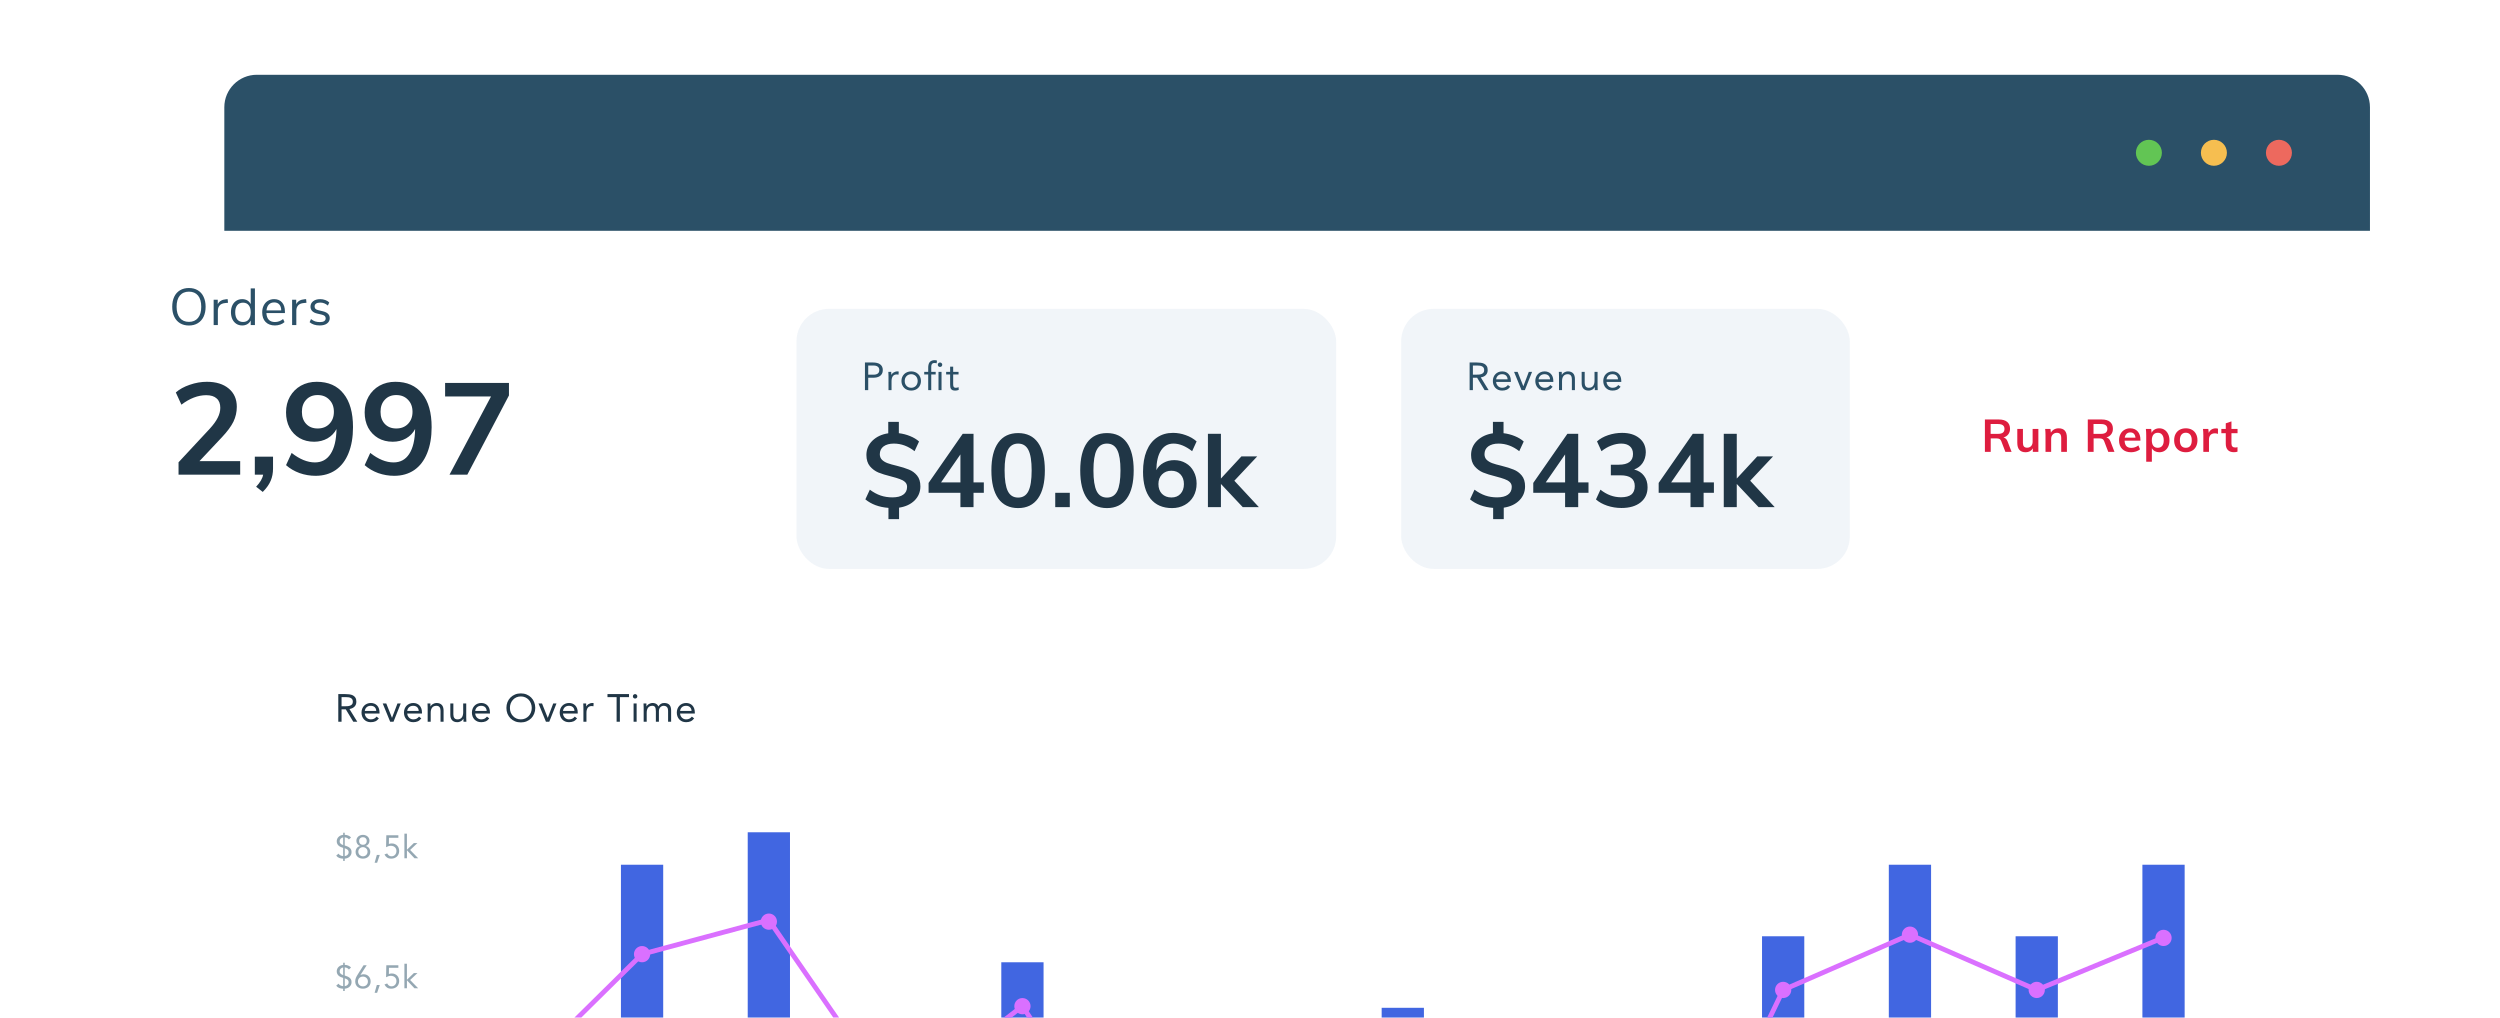 <svg width="769" height="313" viewBox="0 0 769 313" fill="none" xmlns="http://www.w3.org/2000/svg">
<g filter="url(#filter0_d)">
<rect x="69" y="23" width="660" height="449" rx="10" fill="white"/>
</g>
<path d="M69 33C69 27.477 73.477 23 79 23H719C724.523 23 729 27.477 729 33V71H69V33Z" fill="#2B5067"/>
<circle cx="661" cy="47" r="4" fill="#62C554"/>
<circle cx="681" cy="47" r="4" fill="#F6BE50"/>
<circle cx="701" cy="47" r="4" fill="#ED695E"/>
<g filter="url(#filter1_d)">
<rect x="24" y="63" width="196" height="119" rx="10" fill="white"/>
</g>
<path d="M58.112 100.128C57.067 100.128 56.155 99.893 55.376 99.424C54.608 98.955 54.016 98.288 53.6 97.424C53.184 96.56 52.976 95.541 52.976 94.368C52.976 93.184 53.179 92.16 53.584 91.296C54 90.421 54.592 89.755 55.36 89.296C56.139 88.827 57.056 88.592 58.112 88.592C59.168 88.592 60.08 88.827 60.848 89.296C61.627 89.755 62.219 90.421 62.624 91.296C63.04 92.16 63.248 93.179 63.248 94.352C63.248 95.525 63.04 96.549 62.624 97.424C62.208 98.288 61.611 98.955 60.832 99.424C60.064 99.893 59.157 100.128 58.112 100.128ZM58.112 99.008C59.307 99.008 60.235 98.608 60.896 97.808C61.568 96.997 61.904 95.845 61.904 94.352C61.904 92.859 61.573 91.712 60.912 90.912C60.251 90.112 59.317 89.712 58.112 89.712C56.917 89.712 55.984 90.117 55.312 90.928C54.651 91.728 54.32 92.869 54.32 94.352C54.32 95.835 54.651 96.981 55.312 97.792C55.984 98.603 56.917 99.008 58.112 99.008ZM70.135 93.136L69.287 93.216C68.487 93.291 67.905 93.541 67.543 93.968C67.191 94.395 67.015 94.923 67.015 95.552V100H65.719V92.208H66.983V93.568C67.42 92.661 68.279 92.155 69.559 92.048L70.023 92.016L70.135 93.136ZM78.415 88.72V100H77.119V98.576C76.885 99.067 76.538 99.445 76.079 99.712C75.631 99.979 75.103 100.112 74.495 100.112C73.812 100.112 73.21 99.941 72.687 99.6C72.165 99.259 71.759 98.784 71.471 98.176C71.183 97.557 71.039 96.843 71.039 96.032C71.039 95.232 71.183 94.528 71.471 93.92C71.759 93.312 72.165 92.843 72.687 92.512C73.21 92.181 73.812 92.016 74.495 92.016C75.103 92.016 75.631 92.149 76.079 92.416C76.538 92.683 76.885 93.061 77.119 93.552V88.72H78.415ZM74.751 99.04C75.508 99.04 76.09 98.784 76.495 98.272C76.911 97.749 77.119 97.013 77.119 96.064C77.119 95.115 76.911 94.384 76.495 93.872C76.09 93.36 75.508 93.104 74.751 93.104C73.994 93.104 73.402 93.36 72.975 93.872C72.559 94.384 72.351 95.104 72.351 96.032C72.351 96.981 72.559 97.723 72.975 98.256C73.402 98.779 73.994 99.04 74.751 99.04ZM87.644 96.304H81.948C81.99 97.211 82.236 97.899 82.684 98.368C83.132 98.827 83.766 99.056 84.588 99.056C85.494 99.056 86.326 98.747 87.084 98.128L87.516 99.072C87.174 99.392 86.737 99.648 86.204 99.84C85.67 100.021 85.126 100.112 84.572 100.112C83.356 100.112 82.396 99.755 81.692 99.04C80.998 98.325 80.652 97.339 80.652 96.08C80.652 95.28 80.806 94.576 81.116 93.968C81.425 93.349 81.857 92.869 82.412 92.528C82.977 92.187 83.617 92.016 84.332 92.016C85.366 92.016 86.177 92.357 86.764 93.04C87.35 93.712 87.644 94.64 87.644 95.824V96.304ZM84.348 93.024C83.665 93.024 83.116 93.237 82.7 93.664C82.294 94.091 82.054 94.693 81.98 95.472H86.508C86.486 94.683 86.289 94.08 85.916 93.664C85.542 93.237 85.02 93.024 84.348 93.024ZM94.269 93.136L93.421 93.216C92.621 93.291 92.04 93.541 91.677 93.968C91.325 94.395 91.149 94.923 91.149 95.552V100H89.853V92.208H91.117V93.568C91.555 92.661 92.413 92.155 93.693 92.048L94.157 92.016L94.269 93.136ZM98.356 100.112C97.044 100.112 96.004 99.776 95.236 99.104L95.668 98.144C96.084 98.475 96.505 98.715 96.932 98.864C97.369 99.003 97.86 99.072 98.404 99.072C98.98 99.072 99.417 98.976 99.716 98.784C100.025 98.581 100.18 98.293 100.18 97.92C100.18 97.611 100.078 97.365 99.876 97.184C99.673 97.003 99.337 96.859 98.868 96.752L97.556 96.448C96.894 96.299 96.388 96.043 96.036 95.68C95.684 95.317 95.508 94.869 95.508 94.336C95.508 93.643 95.78 93.083 96.324 92.656C96.868 92.229 97.593 92.016 98.5 92.016C99.044 92.016 99.561 92.107 100.052 92.288C100.542 92.459 100.953 92.709 101.284 93.04L100.852 93.984C100.137 93.376 99.353 93.072 98.5 93.072C97.956 93.072 97.529 93.179 97.22 93.392C96.921 93.595 96.772 93.883 96.772 94.256C96.772 94.565 96.862 94.816 97.044 95.008C97.236 95.189 97.54 95.328 97.956 95.424L99.284 95.744C100.009 95.915 100.548 96.176 100.9 96.528C101.252 96.869 101.428 97.317 101.428 97.872C101.428 98.555 101.15 99.099 100.596 99.504C100.052 99.909 99.305 100.112 98.356 100.112Z" fill="#2B5067"/>
<path d="M73.88 141.84V146H54.92V142.2L64.52 131.88C65.64 130.653 66.453 129.533 66.96 128.52C67.493 127.48 67.76 126.453 67.76 125.44C67.76 124.16 67.387 123.2 66.64 122.56C65.92 121.893 64.853 121.56 63.44 121.56C60.907 121.56 58.36 122.533 55.8 124.48L54.08 120.72C55.2 119.733 56.627 118.947 58.36 118.36C60.12 117.747 61.88 117.44 63.64 117.44C66.467 117.44 68.707 118.133 70.36 119.52C72.013 120.907 72.84 122.773 72.84 125.12C72.84 126.747 72.493 128.28 71.8 129.72C71.107 131.133 69.933 132.72 68.28 134.48L61.36 141.84H73.88ZM83.983 140.48V144.12C83.983 145.507 83.743 146.76 83.263 147.88C82.783 149.027 81.97 150.173 80.823 151.32L78.783 149.72C80.037 148.387 80.757 147.147 80.943 146H78.383V140.48H83.983ZM97.425 117.44C100.999 117.44 103.745 118.653 105.665 121.08C107.612 123.48 108.585 126.92 108.585 131.4C108.585 134.493 108.119 137.173 107.185 139.44C106.279 141.68 104.959 143.4 103.225 144.6C101.492 145.773 99.439 146.36 97.065 146.36C95.385 146.36 93.745 146.08 92.145 145.52C90.545 144.933 89.159 144.12 87.985 143.08L89.705 139.32C92.185 141.267 94.572 142.24 96.865 142.24C98.972 142.24 100.585 141.36 101.705 139.6C102.852 137.84 103.452 135.293 103.505 131.96C102.892 133.16 101.972 134.12 100.745 134.84C99.519 135.533 98.145 135.88 96.625 135.88C94.945 135.88 93.452 135.507 92.145 134.76C90.839 133.987 89.812 132.92 89.065 131.56C88.345 130.173 87.985 128.6 87.985 126.84C87.985 125.027 88.385 123.413 89.185 122C90.012 120.56 91.132 119.44 92.545 118.64C93.985 117.84 95.612 117.44 97.425 117.44ZM97.705 131.8C99.199 131.8 100.399 131.333 101.305 130.4C102.239 129.44 102.705 128.2 102.705 126.68C102.705 125.133 102.239 123.893 101.305 122.96C100.399 122 99.199 121.52 97.705 121.52C96.239 121.52 95.065 122 94.185 122.96C93.305 123.893 92.865 125.133 92.865 126.68C92.865 128.227 93.305 129.467 94.185 130.4C95.065 131.333 96.239 131.8 97.705 131.8ZM121.61 117.44C125.183 117.44 127.93 118.653 129.85 121.08C131.796 123.48 132.77 126.92 132.77 131.4C132.77 134.493 132.303 137.173 131.37 139.44C130.463 141.68 129.143 143.4 127.41 144.6C125.676 145.773 123.623 146.36 121.25 146.36C119.57 146.36 117.93 146.08 116.33 145.52C114.73 144.933 113.343 144.12 112.17 143.08L113.89 139.32C116.37 141.267 118.756 142.24 121.05 142.24C123.156 142.24 124.77 141.36 125.89 139.6C127.036 137.84 127.636 135.293 127.69 131.96C127.076 133.16 126.156 134.12 124.93 134.84C123.703 135.533 122.33 135.88 120.81 135.88C119.13 135.88 117.636 135.507 116.33 134.76C115.023 133.987 113.996 132.92 113.25 131.56C112.53 130.173 112.17 128.6 112.17 126.84C112.17 125.027 112.57 123.413 113.37 122C114.196 120.56 115.316 119.44 116.73 118.64C118.17 117.84 119.796 117.44 121.61 117.44ZM121.89 131.8C123.383 131.8 124.583 131.333 125.49 130.4C126.423 129.44 126.89 128.2 126.89 126.68C126.89 125.133 126.423 123.893 125.49 122.96C124.583 122 123.383 121.52 121.89 121.52C120.423 121.52 119.25 122 118.37 122.96C117.49 123.893 117.05 125.133 117.05 126.68C117.05 128.227 117.49 129.467 118.37 130.4C119.25 131.333 120.423 131.8 121.89 131.8ZM136.914 117.8H156.554V121.64L143.754 146H138.274L151.034 121.96H136.914V117.8Z" fill="#203646"/>
<rect opacity="0.2" x="245" y="95" width="166" height="80" rx="10" fill="#BBCDE3"/>
<path d="M266.056 111.504H268.576C268.968 111.504 269.34 111.544 269.692 111.624C270.052 111.696 270.368 111.824 270.64 112.008C270.92 112.184 271.14 112.424 271.3 112.728C271.468 113.024 271.552 113.392 271.552 113.832C271.552 114.296 271.464 114.68 271.288 114.984C271.112 115.288 270.884 115.528 270.604 115.704C270.332 115.88 270.032 116.004 269.704 116.076C269.376 116.148 269.064 116.184 268.768 116.184H267.064V120H266.056V111.504ZM267.064 115.248H268.768C269.272 115.248 269.68 115.136 269.992 114.912C270.312 114.68 270.472 114.324 270.472 113.844C270.472 113.364 270.312 113.012 269.992 112.788C269.68 112.556 269.272 112.44 268.768 112.44H267.064V115.248ZM273.301 115.716C273.301 115.46 273.293 115.22 273.277 114.996C273.261 114.772 273.253 114.568 273.253 114.384H274.141C274.141 114.536 274.145 114.688 274.153 114.84C274.161 114.992 274.165 115.148 274.165 115.308H274.189C274.253 115.172 274.341 115.04 274.453 114.912C274.573 114.784 274.713 114.672 274.873 114.576C275.033 114.472 275.213 114.392 275.413 114.336C275.613 114.272 275.829 114.24 276.061 114.24C276.125 114.24 276.189 114.244 276.253 114.252C276.317 114.26 276.381 114.276 276.445 114.3L276.385 115.248C276.225 115.2 276.057 115.176 275.881 115.176C275.305 115.176 274.885 115.364 274.621 115.74C274.365 116.108 274.237 116.616 274.237 117.264V120H273.301V115.716ZM277.285 117.192C277.285 116.752 277.361 116.352 277.513 115.992C277.665 115.632 277.873 115.324 278.137 115.068C278.401 114.804 278.717 114.6 279.085 114.456C279.453 114.312 279.853 114.24 280.285 114.24C280.717 114.24 281.117 114.312 281.485 114.456C281.853 114.6 282.169 114.804 282.433 115.068C282.697 115.324 282.905 115.632 283.057 115.992C283.209 116.352 283.285 116.752 283.285 117.192C283.285 117.632 283.209 118.032 283.057 118.392C282.905 118.752 282.697 119.064 282.433 119.328C282.169 119.584 281.853 119.784 281.485 119.928C281.117 120.072 280.717 120.144 280.285 120.144C279.853 120.144 279.453 120.072 279.085 119.928C278.717 119.784 278.401 119.584 278.137 119.328C277.873 119.064 277.665 118.752 277.513 118.392C277.361 118.032 277.285 117.632 277.285 117.192ZM278.293 117.192C278.293 117.488 278.337 117.764 278.425 118.02C278.521 118.268 278.657 118.488 278.833 118.68C279.009 118.864 279.217 119.012 279.457 119.124C279.705 119.228 279.981 119.28 280.285 119.28C280.589 119.28 280.861 119.228 281.101 119.124C281.349 119.012 281.561 118.864 281.737 118.68C281.913 118.488 282.045 118.268 282.133 118.02C282.229 117.764 282.277 117.488 282.277 117.192C282.277 116.896 282.229 116.624 282.133 116.376C282.045 116.12 281.913 115.9 281.737 115.716C281.561 115.524 281.349 115.376 281.101 115.272C280.861 115.16 280.589 115.104 280.285 115.104C279.981 115.104 279.705 115.16 279.457 115.272C279.217 115.376 279.009 115.524 278.833 115.716C278.657 115.9 278.521 116.12 278.425 116.376C278.337 116.624 278.293 116.896 278.293 117.192ZM287.818 115.176H286.45V120H285.514V115.176H284.29V114.384H285.514V113.124C285.514 112.78 285.546 112.468 285.61 112.188C285.674 111.9 285.782 111.652 285.934 111.444C286.094 111.236 286.302 111.076 286.558 110.964C286.814 110.844 287.13 110.784 287.506 110.784C287.626 110.784 287.754 110.796 287.89 110.82C288.026 110.844 288.138 110.88 288.226 110.928L288.094 111.768C287.87 111.688 287.658 111.648 287.458 111.648C287.218 111.648 287.03 111.692 286.894 111.78C286.758 111.86 286.654 111.976 286.582 112.128C286.518 112.272 286.478 112.448 286.462 112.656C286.454 112.864 286.45 113.088 286.45 113.328V114.384H287.818V115.176ZM288.682 114.384H289.618V120H288.682V114.384ZM288.466 112.188C288.466 112.004 288.53 111.844 288.658 111.708C288.794 111.572 288.958 111.504 289.15 111.504C289.342 111.504 289.502 111.572 289.63 111.708C289.766 111.844 289.834 112.004 289.834 112.188C289.834 112.388 289.77 112.552 289.642 112.68C289.514 112.808 289.35 112.872 289.15 112.872C288.95 112.872 288.786 112.808 288.658 112.68C288.53 112.552 288.466 112.388 288.466 112.188ZM294.851 115.176H293.195V117.984C293.195 118.168 293.199 118.34 293.207 118.5C293.215 118.652 293.247 118.788 293.303 118.908C293.359 119.02 293.443 119.112 293.555 119.184C293.667 119.248 293.827 119.28 294.035 119.28C294.171 119.28 294.311 119.264 294.455 119.232C294.599 119.2 294.735 119.152 294.863 119.088L294.899 119.94C294.739 120.012 294.559 120.064 294.359 120.096C294.167 120.128 293.983 120.144 293.807 120.144C293.471 120.144 293.203 120.1 293.003 120.012C292.803 119.924 292.647 119.8 292.535 119.64C292.423 119.48 292.347 119.284 292.307 119.052C292.275 118.812 292.259 118.548 292.259 118.26V115.176H291.035V114.384H292.259V112.788H293.195V114.384H294.851V115.176Z" fill="#2B5067"/>
<path d="M283.112 149.6C283.112 151.307 282.515 152.757 281.32 153.952C280.125 155.125 278.536 155.861 276.552 156.16V159.68H273.288V156.224C271.859 156.117 270.536 155.84 269.32 155.392C268.125 154.944 267.08 154.347 266.184 153.6L267.56 150.624C268.648 151.435 269.747 152.032 270.856 152.416C271.987 152.8 273.203 152.992 274.504 152.992C275.955 152.992 277.064 152.715 277.832 152.16C278.621 151.605 279.016 150.805 279.016 149.76C279.016 149.141 278.803 148.64 278.376 148.256C277.949 147.872 277.416 147.573 276.776 147.36C276.157 147.125 275.272 146.859 274.12 146.56C272.499 146.155 271.187 145.749 270.184 145.344C269.181 144.917 268.317 144.277 267.592 143.424C266.867 142.549 266.504 141.387 266.504 139.936C266.504 138.229 267.123 136.768 268.36 135.552C269.619 134.336 271.24 133.579 273.224 133.28V129.76H276.488V133.248C277.704 133.397 278.856 133.696 279.944 134.144C281.053 134.592 281.971 135.147 282.696 135.808L281.32 138.784C279.336 137.227 277.213 136.448 274.952 136.448C273.629 136.448 272.573 136.736 271.784 137.312C271.016 137.888 270.632 138.688 270.632 139.712C270.632 140.416 270.856 140.992 271.304 141.44C271.752 141.867 272.317 142.208 273 142.464C273.704 142.72 274.643 142.987 275.816 143.264C277.373 143.648 278.632 144.043 279.592 144.448C280.573 144.832 281.405 145.44 282.088 146.272C282.771 147.104 283.112 148.213 283.112 149.6ZM302.624 148.384V151.584H299.456V156H295.424V151.584H285.632V148.544L296.128 133.44H299.456V148.384H302.624ZM289.472 148.384H295.424V139.776L289.472 148.384ZM313.175 156.288C310.508 156.288 308.471 155.307 307.063 153.344C305.655 151.36 304.951 148.48 304.951 144.704C304.951 140.971 305.655 138.123 307.063 136.16C308.471 134.197 310.508 133.216 313.175 133.216C315.842 133.216 317.879 134.197 319.287 136.16C320.695 138.123 321.399 140.971 321.399 144.704C321.399 148.459 320.695 151.328 319.287 153.312C317.879 155.296 315.842 156.288 313.175 156.288ZM313.175 153.056C314.626 153.056 315.682 152.395 316.343 151.072C317.004 149.728 317.335 147.605 317.335 144.704C317.335 141.824 317.004 139.733 316.343 138.432C315.682 137.109 314.626 136.448 313.175 136.448C311.724 136.448 310.668 137.109 310.007 138.432C309.346 139.733 309.015 141.824 309.015 144.704C309.015 147.605 309.346 149.728 310.007 151.072C310.668 152.395 311.724 153.056 313.175 153.056ZM324.59 151.584H329.07V156H324.59V151.584ZM340.5 156.288C337.833 156.288 335.796 155.307 334.388 153.344C332.98 151.36 332.276 148.48 332.276 144.704C332.276 140.971 332.98 138.123 334.388 136.16C335.796 134.197 337.833 133.216 340.5 133.216C343.167 133.216 345.204 134.197 346.612 136.16C348.02 138.123 348.724 140.971 348.724 144.704C348.724 148.459 348.02 151.328 346.612 153.312C345.204 155.296 343.167 156.288 340.5 156.288ZM340.5 153.056C341.951 153.056 343.007 152.395 343.668 151.072C344.329 149.728 344.66 147.605 344.66 144.704C344.66 141.824 344.329 139.733 343.668 138.432C343.007 137.109 341.951 136.448 340.5 136.448C339.049 136.448 337.993 137.109 337.332 138.432C336.671 139.733 336.34 141.824 336.34 144.704C336.34 147.605 336.671 149.728 337.332 151.072C337.993 152.395 339.049 153.056 340.5 153.056ZM361.196 141.536C362.518 141.536 363.702 141.845 364.748 142.464C365.793 143.061 366.604 143.915 367.18 145.024C367.777 146.112 368.076 147.36 368.076 148.768C368.076 150.219 367.756 151.52 367.116 152.672C366.476 153.803 365.58 154.688 364.428 155.328C363.276 155.968 361.974 156.288 360.524 156.288C357.665 156.288 355.457 155.328 353.9 153.408C352.364 151.467 351.596 148.704 351.596 145.12C351.596 142.645 351.958 140.512 352.684 138.72C353.43 136.907 354.497 135.531 355.884 134.592C357.27 133.632 358.913 133.152 360.812 133.152C362.156 133.152 363.468 133.387 364.748 133.856C366.028 134.304 367.137 134.944 368.076 135.776L366.7 138.784C364.716 137.227 362.806 136.448 360.972 136.448C359.329 136.448 358.049 137.152 357.132 138.56C356.214 139.947 355.734 141.963 355.692 144.608C356.182 143.648 356.918 142.901 357.9 142.368C358.881 141.813 359.98 141.536 361.196 141.536ZM360.332 153.024C361.505 153.024 362.433 152.651 363.116 151.904C363.82 151.157 364.172 150.155 364.172 148.896C364.172 147.659 363.82 146.667 363.116 145.92C362.412 145.173 361.473 144.8 360.3 144.8C359.126 144.8 358.166 145.184 357.42 145.952C356.694 146.699 356.332 147.68 356.332 148.896C356.332 150.133 356.694 151.136 357.42 151.904C358.166 152.651 359.137 153.024 360.332 153.024ZM387.235 156H382.275L375.555 148.864V156H371.555V133.44H375.555V147.2L381.859 140.384H386.723L379.683 147.872L387.235 156Z" fill="#203646"/>
<rect opacity="0.2" x="431" y="95" width="138" height="80" rx="10" fill="#BBCDE3"/>
<path d="M452.056 111.504H454.228C454.636 111.504 455.04 111.528 455.44 111.576C455.848 111.624 456.212 111.728 456.532 111.888C456.852 112.048 457.112 112.284 457.312 112.596C457.512 112.9 457.612 113.316 457.612 113.844C457.612 114.468 457.424 114.972 457.048 115.356C456.672 115.74 456.152 115.984 455.488 116.088L457.9 120H456.664L454.36 116.184H453.064V120H452.056V111.504ZM453.064 115.248H453.964C454.244 115.248 454.532 115.24 454.828 115.224C455.132 115.208 455.408 115.156 455.656 115.068C455.912 114.98 456.12 114.844 456.28 114.66C456.448 114.468 456.532 114.196 456.532 113.844C456.532 113.54 456.472 113.296 456.352 113.112C456.232 112.928 456.072 112.788 455.872 112.692C455.68 112.588 455.46 112.52 455.212 112.488C454.972 112.456 454.728 112.44 454.48 112.44H453.064V115.248ZM464.54 118.98C464.204 119.412 463.836 119.716 463.436 119.892C463.036 120.06 462.572 120.144 462.044 120.144C461.604 120.144 461.208 120.068 460.856 119.916C460.504 119.756 460.204 119.544 459.956 119.28C459.716 119.016 459.528 118.704 459.392 118.344C459.264 117.984 459.2 117.6 459.2 117.192C459.2 116.76 459.272 116.364 459.416 116.004C459.56 115.636 459.76 115.324 460.016 115.068C460.272 114.804 460.576 114.6 460.928 114.456C461.28 114.312 461.664 114.24 462.08 114.24C462.472 114.24 462.832 114.308 463.16 114.444C463.488 114.572 463.768 114.764 464 115.02C464.24 115.268 464.424 115.576 464.552 115.944C464.68 116.304 464.744 116.716 464.744 117.18V117.48H460.208C460.224 117.72 460.28 117.952 460.376 118.176C460.48 118.392 460.612 118.584 460.772 118.752C460.932 118.912 461.12 119.04 461.336 119.136C461.552 119.232 461.788 119.28 462.044 119.28C462.452 119.28 462.796 119.208 463.076 119.064C463.356 118.92 463.608 118.708 463.832 118.428L464.54 118.98ZM463.736 116.688C463.72 116.208 463.564 115.824 463.268 115.536C462.972 115.248 462.564 115.104 462.044 115.104C461.524 115.104 461.104 115.248 460.784 115.536C460.464 115.824 460.272 116.208 460.208 116.688H463.736ZM469.048 120H468.016L465.724 114.384H466.816L468.568 118.788H468.592L470.26 114.384H471.268L469.048 120ZM477.597 118.98C477.261 119.412 476.893 119.716 476.493 119.892C476.093 120.06 475.629 120.144 475.101 120.144C474.661 120.144 474.265 120.068 473.913 119.916C473.561 119.756 473.261 119.544 473.013 119.28C472.773 119.016 472.585 118.704 472.449 118.344C472.321 117.984 472.257 117.6 472.257 117.192C472.257 116.76 472.329 116.364 472.473 116.004C472.617 115.636 472.817 115.324 473.073 115.068C473.329 114.804 473.633 114.6 473.985 114.456C474.337 114.312 474.721 114.24 475.137 114.24C475.529 114.24 475.889 114.308 476.217 114.444C476.545 114.572 476.825 114.764 477.057 115.02C477.297 115.268 477.481 115.576 477.609 115.944C477.737 116.304 477.801 116.716 477.801 117.18V117.48H473.265C473.281 117.72 473.337 117.952 473.433 118.176C473.537 118.392 473.669 118.584 473.829 118.752C473.989 118.912 474.177 119.04 474.393 119.136C474.609 119.232 474.845 119.28 475.101 119.28C475.509 119.28 475.853 119.208 476.133 119.064C476.413 118.92 476.665 118.708 476.889 118.428L477.597 118.98ZM476.793 116.688C476.777 116.208 476.621 115.824 476.325 115.536C476.029 115.248 475.621 115.104 475.101 115.104C474.581 115.104 474.161 115.248 473.841 115.536C473.521 115.824 473.329 116.208 473.265 116.688H476.793ZM479.549 115.716C479.549 115.46 479.541 115.22 479.525 114.996C479.509 114.772 479.501 114.568 479.501 114.384H480.389C480.389 114.536 480.393 114.688 480.401 114.84C480.409 114.992 480.413 115.148 480.413 115.308H480.437C480.501 115.172 480.589 115.04 480.701 114.912C480.821 114.784 480.961 114.672 481.121 114.576C481.281 114.472 481.461 114.392 481.661 114.336C481.861 114.272 482.077 114.24 482.309 114.24C482.677 114.24 482.993 114.296 483.257 114.408C483.529 114.52 483.753 114.676 483.929 114.876C484.105 115.076 484.233 115.32 484.313 115.608C484.401 115.888 484.445 116.196 484.445 116.532V120H483.509V116.628C483.509 116.156 483.405 115.784 483.197 115.512C482.989 115.24 482.665 115.104 482.225 115.104C481.921 115.104 481.657 115.156 481.433 115.26C481.217 115.364 481.037 115.512 480.893 115.704C480.757 115.896 480.653 116.124 480.581 116.388C480.517 116.652 480.485 116.944 480.485 117.264V120H479.549V115.716ZM491.413 118.668C491.413 118.924 491.421 119.164 491.437 119.388C491.453 119.612 491.461 119.816 491.461 120H490.573C490.573 119.848 490.569 119.696 490.561 119.544C490.553 119.392 490.549 119.236 490.549 119.076H490.525C490.461 119.212 490.369 119.344 490.249 119.472C490.137 119.6 490.001 119.716 489.841 119.82C489.681 119.916 489.501 119.992 489.301 120.048C489.101 120.112 488.885 120.144 488.653 120.144C488.285 120.144 487.965 120.088 487.693 119.976C487.429 119.864 487.209 119.708 487.033 119.508C486.857 119.308 486.725 119.068 486.637 118.788C486.557 118.5 486.517 118.188 486.517 117.852V114.384H487.453V117.756C487.453 118.228 487.557 118.6 487.765 118.872C487.973 119.144 488.297 119.28 488.737 119.28C489.041 119.28 489.301 119.228 489.517 119.124C489.741 119.02 489.921 118.872 490.057 118.68C490.201 118.488 490.305 118.26 490.369 117.996C490.441 117.732 490.477 117.44 490.477 117.12V114.384H491.413V118.668ZM498.501 118.98C498.165 119.412 497.797 119.716 497.397 119.892C496.997 120.06 496.533 120.144 496.005 120.144C495.565 120.144 495.169 120.068 494.817 119.916C494.465 119.756 494.165 119.544 493.917 119.28C493.677 119.016 493.489 118.704 493.353 118.344C493.225 117.984 493.161 117.6 493.161 117.192C493.161 116.76 493.233 116.364 493.377 116.004C493.521 115.636 493.721 115.324 493.977 115.068C494.233 114.804 494.537 114.6 494.889 114.456C495.241 114.312 495.625 114.24 496.041 114.24C496.433 114.24 496.793 114.308 497.121 114.444C497.449 114.572 497.729 114.764 497.961 115.02C498.201 115.268 498.385 115.576 498.513 115.944C498.641 116.304 498.705 116.716 498.705 117.18V117.48H494.169C494.185 117.72 494.241 117.952 494.337 118.176C494.441 118.392 494.573 118.584 494.733 118.752C494.893 118.912 495.081 119.04 495.297 119.136C495.513 119.232 495.749 119.28 496.005 119.28C496.413 119.28 496.757 119.208 497.037 119.064C497.317 118.92 497.569 118.708 497.793 118.428L498.501 118.98ZM497.697 116.688C497.681 116.208 497.525 115.824 497.229 115.536C496.933 115.248 496.525 115.104 496.005 115.104C495.485 115.104 495.065 115.248 494.745 115.536C494.425 115.824 494.233 116.208 494.169 116.688H497.697Z" fill="#2B5067"/>
<path d="M469.112 149.6C469.112 151.307 468.515 152.757 467.32 153.952C466.125 155.125 464.536 155.861 462.552 156.16V159.68H459.288V156.224C457.859 156.117 456.536 155.84 455.32 155.392C454.125 154.944 453.08 154.347 452.184 153.6L453.56 150.624C454.648 151.435 455.747 152.032 456.856 152.416C457.987 152.8 459.203 152.992 460.504 152.992C461.955 152.992 463.064 152.715 463.832 152.16C464.621 151.605 465.016 150.805 465.016 149.76C465.016 149.141 464.803 148.64 464.376 148.256C463.949 147.872 463.416 147.573 462.776 147.36C462.157 147.125 461.272 146.859 460.12 146.56C458.499 146.155 457.187 145.749 456.184 145.344C455.181 144.917 454.317 144.277 453.592 143.424C452.867 142.549 452.504 141.387 452.504 139.936C452.504 138.229 453.123 136.768 454.36 135.552C455.619 134.336 457.24 133.579 459.224 133.28V129.76H462.488V133.248C463.704 133.397 464.856 133.696 465.944 134.144C467.053 134.592 467.971 135.147 468.696 135.808L467.32 138.784C465.336 137.227 463.213 136.448 460.952 136.448C459.629 136.448 458.573 136.736 457.784 137.312C457.016 137.888 456.632 138.688 456.632 139.712C456.632 140.416 456.856 140.992 457.304 141.44C457.752 141.867 458.317 142.208 459 142.464C459.704 142.72 460.643 142.987 461.816 143.264C463.373 143.648 464.632 144.043 465.592 144.448C466.573 144.832 467.405 145.44 468.088 146.272C468.771 147.104 469.112 148.213 469.112 149.6ZM488.624 148.384V151.584H485.456V156H481.424V151.584H471.632V148.544L482.128 133.44H485.456V148.384H488.624ZM475.472 148.384H481.424V139.776L475.472 148.384ZM502.663 144.416C503.986 144.757 504.999 145.408 505.703 146.368C506.428 147.307 506.791 148.48 506.791 149.888C506.791 151.851 506.066 153.408 504.615 154.56C503.186 155.691 501.234 156.256 498.759 156.256C497.244 156.256 495.783 156.021 494.375 155.552C492.988 155.083 491.836 154.443 490.919 153.632L492.295 150.624C494.258 152.181 496.359 152.96 498.599 152.96C500.028 152.96 501.095 152.683 501.799 152.128C502.503 151.552 502.855 150.688 502.855 149.536C502.855 148.405 502.492 147.573 501.767 147.04C501.063 146.485 499.964 146.208 498.471 146.208H495.495V142.944H497.927C500.85 142.944 502.311 141.845 502.311 139.648C502.311 138.624 501.991 137.835 501.351 137.28C500.732 136.725 499.847 136.448 498.695 136.448C497.692 136.448 496.668 136.651 495.623 137.056C494.599 137.44 493.596 138.016 492.615 138.784L491.239 135.776C492.135 134.965 493.276 134.325 494.663 133.856C496.071 133.387 497.5 133.152 498.951 133.152C501.17 133.152 502.94 133.696 504.263 134.784C505.586 135.851 506.247 137.301 506.247 139.136C506.226 140.395 505.895 141.493 505.255 142.432C504.636 143.349 503.772 144.011 502.663 144.416ZM527.198 148.384V151.584H524.031V156H519.998V151.584H510.206V148.544L520.702 133.44H524.031V148.384H527.198ZM514.046 148.384H519.998V139.776L514.046 148.384ZM545.91 156H540.95L534.23 148.864V156H530.23V133.44H534.23V147.2L540.534 140.384H545.398L538.358 147.872L545.91 156Z" fill="#203646"/>
<path d="M618.76 139H616.856L615.582 135.682C615.47 135.374 615.297 135.159 615.064 135.038C614.831 134.917 614.527 134.856 614.154 134.856H612.348V139H610.556V129.032H614.826C615.955 129.032 616.814 129.279 617.402 129.774C617.99 130.269 618.284 130.978 618.284 131.902C618.284 132.565 618.107 133.129 617.752 133.596C617.407 134.053 616.912 134.38 616.268 134.576C616.856 134.697 617.281 135.108 617.542 135.808L618.76 139ZM614.574 133.456C615.255 133.456 615.759 133.33 616.086 133.078C616.413 132.826 616.576 132.443 616.576 131.93C616.576 131.426 616.413 131.053 616.086 130.81C615.769 130.558 615.265 130.432 614.574 130.432H612.32V133.456H614.574ZM627 131.93V139H625.292V137.908C625.068 138.3 624.77 138.599 624.396 138.804C624.023 139.009 623.594 139.112 623.108 139.112C621.382 139.112 620.518 138.141 620.518 136.2V131.93H622.254V136.214C622.254 136.727 622.357 137.105 622.562 137.348C622.777 137.591 623.104 137.712 623.542 137.712C624.056 137.712 624.466 137.544 624.774 137.208C625.082 136.872 625.236 136.424 625.236 135.864V131.93H627ZM633.246 131.748C634.935 131.748 635.78 132.719 635.78 134.66V139H634.03V134.744C634.03 134.184 633.923 133.778 633.708 133.526C633.493 133.265 633.162 133.134 632.714 133.134C632.182 133.134 631.753 133.307 631.426 133.652C631.099 133.988 630.936 134.436 630.936 134.996V139H629.2V133.932C629.2 133.185 629.163 132.518 629.088 131.93H630.726L630.852 133.092C631.095 132.663 631.421 132.331 631.832 132.098C632.252 131.865 632.723 131.748 633.246 131.748ZM650.407 139H648.503L647.229 135.682C647.117 135.374 646.945 135.159 646.711 135.038C646.478 134.917 646.175 134.856 645.801 134.856H643.995V139H642.203V129.032H646.473C647.603 129.032 648.461 129.279 649.049 129.774C649.637 130.269 649.931 130.978 649.931 131.902C649.931 132.565 649.754 133.129 649.399 133.596C649.054 134.053 648.559 134.38 647.915 134.576C648.503 134.697 648.928 135.108 649.189 135.808L650.407 139ZM646.221 133.456C646.903 133.456 647.407 133.33 647.733 133.078C648.06 132.826 648.223 132.443 648.223 131.93C648.223 131.426 648.06 131.053 647.733 130.81C647.416 130.558 646.912 130.432 646.221 130.432H643.967V133.456H646.221ZM658.395 135.556H653.523C653.561 136.312 653.747 136.872 654.083 137.236C654.429 137.591 654.937 137.768 655.609 137.768C656.384 137.768 657.103 137.516 657.765 137.012L658.269 138.216C657.933 138.487 657.518 138.706 657.023 138.874C656.538 139.033 656.043 139.112 655.539 139.112C654.382 139.112 653.472 138.785 652.809 138.132C652.147 137.479 651.815 136.583 651.815 135.444C651.815 134.725 651.96 134.086 652.249 133.526C652.539 132.966 652.945 132.532 653.467 132.224C653.99 131.907 654.583 131.748 655.245 131.748C656.216 131.748 656.981 132.065 657.541 132.7C658.111 133.325 658.395 134.189 658.395 135.29V135.556ZM655.287 133.008C654.821 133.008 654.438 133.148 654.139 133.428C653.85 133.699 653.663 134.095 653.579 134.618H656.869C656.813 134.086 656.65 133.685 656.379 133.414C656.118 133.143 655.754 133.008 655.287 133.008ZM664.209 131.748C664.816 131.748 665.353 131.907 665.819 132.224C666.295 132.532 666.664 132.971 666.925 133.54C667.196 134.1 667.331 134.744 667.331 135.472C667.331 136.2 667.201 136.839 666.939 137.39C666.678 137.941 666.309 138.365 665.833 138.664C665.367 138.963 664.825 139.112 664.209 139.112C663.696 139.112 663.239 139.005 662.837 138.79C662.436 138.566 662.128 138.258 661.913 137.866V142.024H660.177V133.932C660.177 133.185 660.14 132.518 660.065 131.93H661.703L661.843 133.148C662.03 132.709 662.333 132.369 662.753 132.126C663.173 131.874 663.659 131.748 664.209 131.748ZM663.733 137.74C664.321 137.74 664.774 137.544 665.091 137.152C665.409 136.76 665.567 136.2 665.567 135.472C665.567 134.735 665.409 134.161 665.091 133.75C664.774 133.33 664.326 133.12 663.747 133.12C663.15 133.12 662.693 133.321 662.375 133.722C662.058 134.123 661.899 134.697 661.899 135.444C661.899 136.181 662.058 136.751 662.375 137.152C662.693 137.544 663.145 137.74 663.733 137.74ZM672.365 139.112C671.646 139.112 671.012 138.963 670.461 138.664C669.92 138.365 669.5 137.941 669.201 137.39C668.912 136.83 668.767 136.177 668.767 135.43C668.767 134.683 668.912 134.035 669.201 133.484C669.5 132.924 669.92 132.495 670.461 132.196C671.012 131.897 671.646 131.748 672.365 131.748C673.074 131.748 673.7 131.897 674.241 132.196C674.782 132.495 675.198 132.924 675.487 133.484C675.786 134.035 675.935 134.683 675.935 135.43C675.935 136.177 675.786 136.83 675.487 137.39C675.198 137.941 674.782 138.365 674.241 138.664C673.7 138.963 673.074 139.112 672.365 139.112ZM672.351 137.74C672.948 137.74 673.401 137.549 673.709 137.166C674.026 136.774 674.185 136.195 674.185 135.43C674.185 134.674 674.026 134.1 673.709 133.708C673.392 133.307 672.944 133.106 672.365 133.106C671.777 133.106 671.324 133.307 671.007 133.708C670.69 134.1 670.531 134.674 670.531 135.43C670.531 136.195 670.685 136.774 670.993 137.166C671.31 137.549 671.763 137.74 672.351 137.74ZM681.552 131.762C681.823 131.762 682.056 131.799 682.252 131.874L682.238 133.47C681.94 133.349 681.632 133.288 681.314 133.288C680.717 133.288 680.26 133.461 679.942 133.806C679.634 134.151 679.48 134.609 679.48 135.178V139H677.744V133.932C677.744 133.185 677.707 132.518 677.632 131.93H679.27L679.41 133.176C679.588 132.719 679.868 132.369 680.25 132.126C680.633 131.883 681.067 131.762 681.552 131.762ZM686.395 133.246V136.41C686.395 137.241 686.783 137.656 687.557 137.656C687.772 137.656 688.005 137.619 688.257 137.544V138.93C687.949 139.042 687.576 139.098 687.137 139.098C686.335 139.098 685.719 138.874 685.289 138.426C684.86 137.978 684.645 137.334 684.645 136.494V133.246H683.287V131.93H684.645V130.208L686.395 129.62V131.93H688.271V133.246H686.395Z" fill="#DE1D3F"/>
<path d="M104.056 213.504H106.228C106.636 213.504 107.04 213.528 107.44 213.576C107.848 213.624 108.212 213.728 108.532 213.888C108.852 214.048 109.112 214.284 109.312 214.596C109.512 214.9 109.612 215.316 109.612 215.844C109.612 216.468 109.424 216.972 109.048 217.356C108.672 217.74 108.152 217.984 107.488 218.088L109.9 222H108.664L106.36 218.184H105.064V222H104.056V213.504ZM105.064 217.248H105.964C106.244 217.248 106.532 217.24 106.828 217.224C107.132 217.208 107.408 217.156 107.656 217.068C107.912 216.98 108.12 216.844 108.28 216.66C108.448 216.468 108.532 216.196 108.532 215.844C108.532 215.54 108.472 215.296 108.352 215.112C108.232 214.928 108.072 214.788 107.872 214.692C107.68 214.588 107.46 214.52 107.212 214.488C106.972 214.456 106.728 214.44 106.48 214.44H105.064V217.248ZM116.54 220.98C116.204 221.412 115.836 221.716 115.436 221.892C115.036 222.06 114.572 222.144 114.044 222.144C113.604 222.144 113.208 222.068 112.856 221.916C112.504 221.756 112.204 221.544 111.956 221.28C111.716 221.016 111.528 220.704 111.392 220.344C111.264 219.984 111.2 219.6 111.2 219.192C111.2 218.76 111.272 218.364 111.416 218.004C111.56 217.636 111.76 217.324 112.016 217.068C112.272 216.804 112.576 216.6 112.928 216.456C113.28 216.312 113.664 216.24 114.08 216.24C114.472 216.24 114.832 216.308 115.16 216.444C115.488 216.572 115.768 216.764 116 217.02C116.24 217.268 116.424 217.576 116.552 217.944C116.68 218.304 116.744 218.716 116.744 219.18V219.48H112.208C112.224 219.72 112.28 219.952 112.376 220.176C112.48 220.392 112.612 220.584 112.772 220.752C112.932 220.912 113.12 221.04 113.336 221.136C113.552 221.232 113.788 221.28 114.044 221.28C114.452 221.28 114.796 221.208 115.076 221.064C115.356 220.92 115.608 220.708 115.832 220.428L116.54 220.98ZM115.736 218.688C115.72 218.208 115.564 217.824 115.268 217.536C114.972 217.248 114.564 217.104 114.044 217.104C113.524 217.104 113.104 217.248 112.784 217.536C112.464 217.824 112.272 218.208 112.208 218.688H115.736ZM121.048 222H120.016L117.724 216.384H118.816L120.568 220.788H120.592L122.26 216.384H123.268L121.048 222ZM129.597 220.98C129.261 221.412 128.893 221.716 128.493 221.892C128.093 222.06 127.629 222.144 127.101 222.144C126.661 222.144 126.265 222.068 125.913 221.916C125.561 221.756 125.261 221.544 125.013 221.28C124.773 221.016 124.585 220.704 124.449 220.344C124.321 219.984 124.257 219.6 124.257 219.192C124.257 218.76 124.329 218.364 124.473 218.004C124.617 217.636 124.817 217.324 125.073 217.068C125.329 216.804 125.633 216.6 125.985 216.456C126.337 216.312 126.721 216.24 127.137 216.24C127.529 216.24 127.889 216.308 128.217 216.444C128.545 216.572 128.825 216.764 129.057 217.02C129.297 217.268 129.481 217.576 129.609 217.944C129.737 218.304 129.801 218.716 129.801 219.18V219.48H125.265C125.281 219.72 125.337 219.952 125.433 220.176C125.537 220.392 125.669 220.584 125.829 220.752C125.989 220.912 126.177 221.04 126.393 221.136C126.609 221.232 126.845 221.28 127.101 221.28C127.509 221.28 127.853 221.208 128.133 221.064C128.413 220.92 128.665 220.708 128.889 220.428L129.597 220.98ZM128.793 218.688C128.777 218.208 128.621 217.824 128.325 217.536C128.029 217.248 127.621 217.104 127.101 217.104C126.581 217.104 126.161 217.248 125.841 217.536C125.521 217.824 125.329 218.208 125.265 218.688H128.793ZM131.549 217.716C131.549 217.46 131.541 217.22 131.525 216.996C131.509 216.772 131.501 216.568 131.501 216.384H132.389C132.389 216.536 132.393 216.688 132.401 216.84C132.409 216.992 132.413 217.148 132.413 217.308H132.437C132.501 217.172 132.589 217.04 132.701 216.912C132.821 216.784 132.961 216.672 133.121 216.576C133.281 216.472 133.461 216.392 133.661 216.336C133.861 216.272 134.077 216.24 134.309 216.24C134.677 216.24 134.993 216.296 135.257 216.408C135.529 216.52 135.753 216.676 135.929 216.876C136.105 217.076 136.233 217.32 136.313 217.608C136.401 217.888 136.445 218.196 136.445 218.532V222H135.509V218.628C135.509 218.156 135.405 217.784 135.197 217.512C134.989 217.24 134.665 217.104 134.225 217.104C133.921 217.104 133.657 217.156 133.433 217.26C133.217 217.364 133.037 217.512 132.893 217.704C132.757 217.896 132.653 218.124 132.581 218.388C132.517 218.652 132.485 218.944 132.485 219.264V222H131.549V217.716ZM143.413 220.668C143.413 220.924 143.421 221.164 143.437 221.388C143.453 221.612 143.461 221.816 143.461 222H142.573C142.573 221.848 142.569 221.696 142.561 221.544C142.553 221.392 142.549 221.236 142.549 221.076H142.525C142.461 221.212 142.369 221.344 142.249 221.472C142.137 221.6 142.001 221.716 141.841 221.82C141.681 221.916 141.501 221.992 141.301 222.048C141.101 222.112 140.885 222.144 140.653 222.144C140.285 222.144 139.965 222.088 139.693 221.976C139.429 221.864 139.209 221.708 139.033 221.508C138.857 221.308 138.725 221.068 138.637 220.788C138.557 220.5 138.517 220.188 138.517 219.852V216.384H139.453V219.756C139.453 220.228 139.557 220.6 139.765 220.872C139.973 221.144 140.297 221.28 140.737 221.28C141.041 221.28 141.301 221.228 141.517 221.124C141.741 221.02 141.921 220.872 142.057 220.68C142.201 220.488 142.305 220.26 142.369 219.996C142.441 219.732 142.477 219.44 142.477 219.12V216.384H143.413V220.668ZM150.501 220.98C150.165 221.412 149.797 221.716 149.397 221.892C148.997 222.06 148.533 222.144 148.005 222.144C147.565 222.144 147.169 222.068 146.817 221.916C146.465 221.756 146.165 221.544 145.917 221.28C145.677 221.016 145.489 220.704 145.353 220.344C145.225 219.984 145.161 219.6 145.161 219.192C145.161 218.76 145.233 218.364 145.377 218.004C145.521 217.636 145.721 217.324 145.977 217.068C146.233 216.804 146.537 216.6 146.889 216.456C147.241 216.312 147.625 216.24 148.041 216.24C148.433 216.24 148.793 216.308 149.121 216.444C149.449 216.572 149.729 216.764 149.961 217.02C150.201 217.268 150.385 217.576 150.513 217.944C150.641 218.304 150.705 218.716 150.705 219.18V219.48H146.169C146.185 219.72 146.241 219.952 146.337 220.176C146.441 220.392 146.573 220.584 146.733 220.752C146.893 220.912 147.081 221.04 147.297 221.136C147.513 221.232 147.749 221.28 148.005 221.28C148.413 221.28 148.757 221.208 149.037 221.064C149.317 220.92 149.569 220.708 149.793 220.428L150.501 220.98ZM149.697 218.688C149.681 218.208 149.525 217.824 149.229 217.536C148.933 217.248 148.525 217.104 148.005 217.104C147.485 217.104 147.065 217.248 146.745 217.536C146.425 217.824 146.233 218.208 146.169 218.688H149.697ZM160.209 222.216C159.561 222.216 158.965 222.104 158.421 221.88C157.885 221.656 157.417 221.348 157.017 220.956C156.625 220.556 156.317 220.084 156.093 219.54C155.877 218.988 155.769 218.392 155.769 217.752C155.769 217.112 155.877 216.52 156.093 215.976C156.317 215.424 156.625 214.952 157.017 214.56C157.417 214.16 157.885 213.848 158.421 213.624C158.965 213.4 159.561 213.288 160.209 213.288C160.857 213.288 161.449 213.4 161.985 213.624C162.529 213.848 162.997 214.16 163.389 214.56C163.789 214.952 164.097 215.424 164.313 215.976C164.537 216.52 164.649 217.112 164.649 217.752C164.649 218.392 164.537 218.988 164.313 219.54C164.097 220.084 163.789 220.556 163.389 220.956C162.997 221.348 162.529 221.656 161.985 221.88C161.449 222.104 160.857 222.216 160.209 222.216ZM160.209 221.28C160.705 221.28 161.157 221.188 161.565 221.004C161.981 220.82 162.337 220.568 162.633 220.248C162.929 219.928 163.157 219.556 163.317 219.132C163.485 218.7 163.569 218.24 163.569 217.752C163.569 217.264 163.485 216.808 163.317 216.384C163.157 215.952 162.929 215.576 162.633 215.256C162.337 214.936 161.981 214.684 161.565 214.5C161.157 214.316 160.705 214.224 160.209 214.224C159.713 214.224 159.257 214.316 158.841 214.5C158.433 214.684 158.081 214.936 157.785 215.256C157.489 215.576 157.257 215.952 157.089 216.384C156.929 216.808 156.849 217.264 156.849 217.752C156.849 218.24 156.929 218.7 157.089 219.132C157.257 219.556 157.489 219.928 157.785 220.248C158.081 220.568 158.433 220.82 158.841 221.004C159.257 221.188 159.713 221.28 160.209 221.28ZM168.957 222H167.925L165.633 216.384H166.725L168.477 220.788H168.501L170.169 216.384H171.177L168.957 222ZM177.506 220.98C177.17 221.412 176.802 221.716 176.402 221.892C176.002 222.06 175.538 222.144 175.01 222.144C174.57 222.144 174.174 222.068 173.822 221.916C173.47 221.756 173.17 221.544 172.922 221.28C172.682 221.016 172.494 220.704 172.358 220.344C172.23 219.984 172.166 219.6 172.166 219.192C172.166 218.76 172.238 218.364 172.382 218.004C172.526 217.636 172.726 217.324 172.982 217.068C173.238 216.804 173.542 216.6 173.894 216.456C174.246 216.312 174.63 216.24 175.046 216.24C175.438 216.24 175.798 216.308 176.126 216.444C176.454 216.572 176.734 216.764 176.966 217.02C177.206 217.268 177.39 217.576 177.518 217.944C177.646 218.304 177.71 218.716 177.71 219.18V219.48H173.174C173.19 219.72 173.246 219.952 173.342 220.176C173.446 220.392 173.578 220.584 173.738 220.752C173.898 220.912 174.086 221.04 174.302 221.136C174.518 221.232 174.754 221.28 175.01 221.28C175.418 221.28 175.762 221.208 176.042 221.064C176.322 220.92 176.574 220.708 176.798 220.428L177.506 220.98ZM176.702 218.688C176.686 218.208 176.53 217.824 176.234 217.536C175.938 217.248 175.53 217.104 175.01 217.104C174.49 217.104 174.07 217.248 173.75 217.536C173.43 217.824 173.238 218.208 173.174 218.688H176.702ZM179.458 217.716C179.458 217.46 179.45 217.22 179.434 216.996C179.418 216.772 179.41 216.568 179.41 216.384H180.298C180.298 216.536 180.302 216.688 180.31 216.84C180.318 216.992 180.322 217.148 180.322 217.308H180.346C180.41 217.172 180.498 217.04 180.61 216.912C180.73 216.784 180.87 216.672 181.03 216.576C181.19 216.472 181.37 216.392 181.57 216.336C181.77 216.272 181.986 216.24 182.218 216.24C182.282 216.24 182.346 216.244 182.41 216.252C182.474 216.26 182.538 216.276 182.602 216.3L182.542 217.248C182.382 217.2 182.214 217.176 182.038 217.176C181.462 217.176 181.042 217.364 180.778 217.74C180.522 218.108 180.394 218.616 180.394 219.264V222H179.458V217.716ZM193.484 214.44H190.676V222H189.668V214.44H186.86V213.504H193.484V214.44ZM194.891 216.384H195.827V222H194.891V216.384ZM194.675 214.188C194.675 214.004 194.739 213.844 194.867 213.708C195.003 213.572 195.167 213.504 195.359 213.504C195.551 213.504 195.711 213.572 195.839 213.708C195.975 213.844 196.043 214.004 196.043 214.188C196.043 214.388 195.979 214.552 195.851 214.68C195.723 214.808 195.559 214.872 195.359 214.872C195.159 214.872 194.995 214.808 194.867 214.68C194.739 214.552 194.675 214.388 194.675 214.188ZM197.99 217.716C197.99 217.46 197.982 217.22 197.966 216.996C197.95 216.772 197.942 216.568 197.942 216.384H198.83C198.83 216.536 198.834 216.688 198.842 216.84C198.85 216.992 198.854 217.148 198.854 217.308H198.878C198.942 217.172 199.03 217.04 199.142 216.912C199.262 216.784 199.402 216.672 199.562 216.576C199.722 216.472 199.902 216.392 200.102 216.336C200.302 216.272 200.518 216.24 200.75 216.24C201.054 216.24 201.306 216.28 201.506 216.36C201.714 216.432 201.886 216.524 202.022 216.636C202.158 216.74 202.262 216.856 202.334 216.984C202.414 217.104 202.478 217.212 202.526 217.308C202.734 216.972 202.974 216.712 203.246 216.528C203.518 216.336 203.87 216.24 204.302 216.24C204.702 216.24 205.038 216.296 205.31 216.408C205.582 216.512 205.802 216.668 205.97 216.876C206.138 217.076 206.258 217.324 206.33 217.62C206.402 217.908 206.438 218.232 206.438 218.592V222H205.502V218.64C205.502 218.448 205.482 218.26 205.442 218.076C205.402 217.892 205.33 217.728 205.226 217.584C205.122 217.44 204.982 217.324 204.806 217.236C204.63 217.148 204.406 217.104 204.134 217.104C203.934 217.104 203.746 217.144 203.57 217.224C203.394 217.304 203.238 217.416 203.102 217.56C202.974 217.704 202.87 217.88 202.79 218.088C202.718 218.288 202.682 218.512 202.682 218.76V222H201.746V218.82C201.746 218.196 201.662 217.756 201.494 217.5C201.326 217.236 201.05 217.104 200.666 217.104C200.362 217.104 200.098 217.156 199.874 217.26C199.658 217.364 199.478 217.512 199.334 217.704C199.198 217.896 199.094 218.124 199.022 218.388C198.958 218.652 198.926 218.944 198.926 219.264V222H197.99V217.716ZM213.524 220.98C213.188 221.412 212.82 221.716 212.42 221.892C212.02 222.06 211.556 222.144 211.028 222.144C210.588 222.144 210.192 222.068 209.84 221.916C209.488 221.756 209.188 221.544 208.94 221.28C208.7 221.016 208.512 220.704 208.376 220.344C208.248 219.984 208.184 219.6 208.184 219.192C208.184 218.76 208.256 218.364 208.4 218.004C208.544 217.636 208.744 217.324 209 217.068C209.256 216.804 209.56 216.6 209.912 216.456C210.264 216.312 210.648 216.24 211.064 216.24C211.456 216.24 211.816 216.308 212.144 216.444C212.472 216.572 212.752 216.764 212.984 217.02C213.224 217.268 213.408 217.576 213.536 217.944C213.664 218.304 213.728 218.716 213.728 219.18V219.48H209.192C209.208 219.72 209.264 219.952 209.36 220.176C209.464 220.392 209.596 220.584 209.756 220.752C209.916 220.912 210.104 221.04 210.32 221.136C210.536 221.232 210.772 221.28 211.028 221.28C211.436 221.28 211.78 221.208 212.06 221.064C212.34 220.92 212.592 220.708 212.816 220.428L213.524 220.98ZM212.72 218.688C212.704 218.208 212.548 217.824 212.252 217.536C211.956 217.248 211.548 217.104 211.028 217.104C210.508 217.104 210.088 217.248 209.768 217.536C209.448 217.824 209.256 218.208 209.192 218.688H212.72Z" fill="#203646"/>
<rect x="191" y="266" width="13" height="150" fill="#4166E1"/>
<rect x="230" y="256" width="13" height="160" fill="#4166E1"/>
<rect x="308" y="296" width="13" height="120" fill="#4166E1"/>
<rect x="425" y="310" width="13" height="106" fill="#4166E1"/>
<rect x="542" y="288" width="13" height="128" fill="#4166E1"/>
<rect x="581" y="266" width="13" height="150" fill="#4166E1"/>
<rect x="620" y="288" width="13" height="128" fill="#4166E1"/>
<rect x="659" y="266" width="13" height="150" fill="#4166E1"/>
<path d="M158.5 332L197.5 293.5L236.5 283L275.5 339.5L314.5 309.5L353.5 368.5L392.5 331.5L431.5 323.5L470.5 375.5L509.5 385.5L548.5 304.5L587.5 287.5L626.5 304.5L666.5 288" stroke="#DA70FF" stroke-width="1.5"/>
<circle cx="197.5" cy="293.5" r="2.5" fill="#DA70FF"/>
<circle cx="236.5" cy="283.5" r="2.5" fill="#DA70FF"/>
<circle cx="314.5" cy="309.5" r="2.5" fill="#DA70FF"/>
<circle cx="548.5" cy="304.5" r="2.5" fill="#DA70FF"/>
<circle cx="587.5" cy="287.5" r="2.5" fill="#DA70FF"/>
<circle cx="626.5" cy="304.5" r="2.5" fill="#DA70FF"/>
<circle cx="665.5" cy="288.5" r="2.5" fill="#DA70FF"/>
<path opacity="0.5" d="M105.56 304.12C105.14 304.12 104.74 304.05 104.36 303.91C103.987 303.77 103.673 303.53 103.42 303.19L104.12 302.58C104.267 302.807 104.47 302.987 104.73 303.12C104.997 303.253 105.273 303.327 105.56 303.34V300.8C105.3 300.733 105.05 300.647 104.81 300.54C104.57 300.427 104.357 300.29 104.17 300.13C103.99 299.97 103.847 299.78 103.74 299.56C103.633 299.333 103.58 299.07 103.58 298.77C103.58 298.49 103.633 298.233 103.74 298C103.847 297.767 103.99 297.567 104.17 297.4C104.357 297.227 104.57 297.09 104.81 296.99C105.05 296.883 105.3 296.82 105.56 296.8V296.14H106.04V296.8C106.4 296.8 106.753 296.867 107.1 297C107.453 297.133 107.747 297.337 107.98 297.61L107.32 298.21C107.167 298.01 106.98 297.857 106.76 297.75C106.54 297.637 106.3 297.58 106.04 297.58V300.07C106.307 300.157 106.567 300.25 106.82 300.35C107.073 300.45 107.297 300.577 107.49 300.73C107.69 300.877 107.847 301.06 107.96 301.28C108.08 301.5 108.14 301.773 108.14 302.1C108.14 302.4 108.083 302.67 107.97 302.91C107.857 303.15 107.703 303.357 107.51 303.53C107.323 303.703 107.103 303.84 106.85 303.94C106.597 304.04 106.327 304.1 106.04 304.12V304.83H105.56V304.12ZM105.56 297.58C105.233 297.64 104.97 297.777 104.77 297.99C104.577 298.197 104.48 298.46 104.48 298.78C104.48 298.953 104.507 299.1 104.56 299.22C104.62 299.34 104.697 299.443 104.79 299.53C104.89 299.617 105.003 299.693 105.13 299.76C105.263 299.82 105.407 299.88 105.56 299.94V297.58ZM106.04 303.34C106.38 303.3 106.663 303.17 106.89 302.95C107.123 302.73 107.24 302.46 107.24 302.14C107.24 301.96 107.207 301.803 107.14 301.67C107.073 301.537 106.983 301.423 106.87 301.33C106.757 301.237 106.627 301.16 106.48 301.1C106.34 301.033 106.193 300.977 106.04 300.93V303.34ZM110.897 299.87L110.917 299.89C111.05 299.817 111.203 299.763 111.377 299.73C111.557 299.697 111.72 299.68 111.867 299.68C112.173 299.68 112.457 299.733 112.717 299.84C112.983 299.947 113.21 300.1 113.397 300.3C113.59 300.493 113.74 300.727 113.847 301C113.953 301.273 114.007 301.573 114.007 301.9C114.007 302.247 113.947 302.557 113.827 302.83C113.707 303.103 113.54 303.337 113.327 303.53C113.113 303.717 112.86 303.863 112.567 303.97C112.28 304.07 111.97 304.12 111.637 304.12C111.303 304.12 110.99 304.07 110.697 303.97C110.41 303.863 110.16 303.717 109.947 303.53C109.733 303.337 109.567 303.103 109.447 302.83C109.327 302.557 109.267 302.247 109.267 301.9C109.267 301.493 109.33 301.137 109.457 300.83C109.583 300.523 109.743 300.217 109.937 299.91L111.817 296.92H112.797L110.897 299.87ZM111.637 300.4C111.423 300.4 111.223 300.437 111.037 300.51C110.85 300.577 110.687 300.677 110.547 300.81C110.413 300.937 110.307 301.093 110.227 301.28C110.147 301.467 110.107 301.673 110.107 301.9C110.107 302.133 110.147 302.343 110.227 302.53C110.307 302.71 110.413 302.867 110.547 303C110.687 303.127 110.85 303.227 111.037 303.3C111.223 303.367 111.423 303.4 111.637 303.4C111.85 303.4 112.05 303.367 112.237 303.3C112.423 303.227 112.583 303.127 112.717 303C112.857 302.867 112.967 302.71 113.047 302.53C113.127 302.343 113.167 302.133 113.167 301.9C113.167 301.673 113.127 301.467 113.047 301.28C112.967 301.093 112.857 300.937 112.717 300.81C112.583 300.677 112.423 300.577 112.237 300.51C112.05 300.437 111.85 300.4 111.637 300.4ZM116.003 305.38H115.233L115.913 302.98H116.823L116.003 305.38ZM122.536 297.7H119.646L119.616 299.61C119.75 299.543 119.896 299.5 120.056 299.48C120.223 299.453 120.38 299.44 120.526 299.44C120.866 299.44 121.173 299.5 121.446 299.62C121.726 299.733 121.966 299.897 122.166 300.11C122.366 300.317 122.52 300.563 122.626 300.85C122.733 301.13 122.786 301.437 122.786 301.77C122.786 302.123 122.723 302.447 122.596 302.74C122.476 303.027 122.306 303.273 122.086 303.48C121.873 303.68 121.616 303.837 121.316 303.95C121.023 304.063 120.703 304.12 120.356 304.12C119.816 304.12 119.38 304.003 119.046 303.77C118.72 303.537 118.46 303.223 118.266 302.83L119.106 302.51C119.226 302.777 119.4 302.993 119.626 303.16C119.86 303.32 120.126 303.4 120.426 303.4C120.64 303.4 120.836 303.363 121.016 303.29C121.203 303.21 121.363 303.1 121.496 302.96C121.636 302.813 121.746 302.64 121.826 302.44C121.906 302.24 121.946 302.017 121.946 301.77C121.946 301.51 121.9 301.28 121.806 301.08C121.72 300.88 121.596 300.713 121.436 300.58C121.283 300.44 121.1 300.337 120.886 300.27C120.673 300.197 120.443 300.16 120.196 300.16C119.956 300.16 119.71 300.203 119.456 300.29C119.203 300.37 118.97 300.473 118.756 300.6L118.826 296.92H122.536V297.7ZM124.393 296.44H125.173V301.38L127.303 299.32H128.413L126.153 301.45L128.643 304H127.493L125.173 301.54V304H124.393V296.44Z" fill="#2B5067"/>
<path opacity="0.5" d="M105.56 264.12C105.14 264.12 104.74 264.05 104.36 263.91C103.987 263.77 103.673 263.53 103.42 263.19L104.12 262.58C104.267 262.807 104.47 262.987 104.73 263.12C104.997 263.253 105.273 263.327 105.56 263.34V260.8C105.3 260.733 105.05 260.647 104.81 260.54C104.57 260.427 104.357 260.29 104.17 260.13C103.99 259.97 103.847 259.78 103.74 259.56C103.633 259.333 103.58 259.07 103.58 258.77C103.58 258.49 103.633 258.233 103.74 258C103.847 257.767 103.99 257.567 104.17 257.4C104.357 257.227 104.57 257.09 104.81 256.99C105.05 256.883 105.3 256.82 105.56 256.8V256.14H106.04V256.8C106.4 256.8 106.753 256.867 107.1 257C107.453 257.133 107.747 257.337 107.98 257.61L107.32 258.21C107.167 258.01 106.98 257.857 106.76 257.75C106.54 257.637 106.3 257.58 106.04 257.58V260.07C106.307 260.157 106.567 260.25 106.82 260.35C107.073 260.45 107.297 260.577 107.49 260.73C107.69 260.877 107.847 261.06 107.96 261.28C108.08 261.5 108.14 261.773 108.14 262.1C108.14 262.4 108.083 262.67 107.97 262.91C107.857 263.15 107.703 263.357 107.51 263.53C107.323 263.703 107.103 263.84 106.85 263.94C106.597 264.04 106.327 264.1 106.04 264.12V264.83H105.56V264.12ZM105.56 257.58C105.233 257.64 104.97 257.777 104.77 257.99C104.577 258.197 104.48 258.46 104.48 258.78C104.48 258.953 104.507 259.1 104.56 259.22C104.62 259.34 104.697 259.443 104.79 259.53C104.89 259.617 105.003 259.693 105.13 259.76C105.263 259.82 105.407 259.88 105.56 259.94V257.58ZM106.04 263.34C106.38 263.3 106.663 263.17 106.89 262.95C107.123 262.73 107.24 262.46 107.24 262.14C107.24 261.96 107.207 261.803 107.14 261.67C107.073 261.537 106.983 261.423 106.87 261.33C106.757 261.237 106.627 261.16 106.48 261.1C106.34 261.033 106.193 260.977 106.04 260.93V263.34ZM109.617 258.65C109.617 258.37 109.667 258.117 109.767 257.89C109.873 257.663 110.017 257.47 110.197 257.31C110.377 257.15 110.59 257.027 110.837 256.94C111.083 256.847 111.35 256.8 111.637 256.8C111.923 256.8 112.19 256.847 112.437 256.94C112.683 257.027 112.897 257.15 113.077 257.31C113.257 257.47 113.397 257.663 113.497 257.89C113.603 258.117 113.657 258.37 113.657 258.65C113.657 258.817 113.63 258.983 113.577 259.15C113.523 259.317 113.447 259.47 113.347 259.61C113.247 259.75 113.123 259.873 112.977 259.98C112.837 260.087 112.677 260.163 112.497 260.21V260.23C112.71 260.277 112.903 260.357 113.077 260.47C113.25 260.577 113.397 260.71 113.517 260.87C113.637 261.03 113.73 261.213 113.797 261.42C113.863 261.62 113.897 261.83 113.897 262.05C113.897 262.37 113.837 262.66 113.717 262.92C113.603 263.173 113.443 263.39 113.237 263.57C113.037 263.75 112.797 263.887 112.517 263.98C112.243 264.073 111.95 264.12 111.637 264.12C111.323 264.12 111.027 264.073 110.747 263.98C110.473 263.887 110.233 263.75 110.027 263.57C109.827 263.39 109.667 263.173 109.547 262.92C109.433 262.66 109.377 262.37 109.377 262.05C109.377 261.83 109.41 261.62 109.477 261.42C109.543 261.213 109.637 261.03 109.757 260.87C109.877 260.71 110.023 260.577 110.197 260.47C110.37 260.357 110.563 260.277 110.777 260.23V260.21C110.597 260.163 110.433 260.087 110.287 259.98C110.147 259.873 110.027 259.75 109.927 259.61C109.827 259.47 109.75 259.317 109.697 259.15C109.643 258.983 109.617 258.817 109.617 258.65ZM110.457 258.69C110.457 259.03 110.563 259.31 110.777 259.53C110.997 259.75 111.283 259.86 111.637 259.86C111.99 259.86 112.273 259.75 112.487 259.53C112.707 259.31 112.817 259.03 112.817 258.69C112.817 258.35 112.707 258.07 112.487 257.85C112.273 257.63 111.99 257.52 111.637 257.52C111.283 257.52 110.997 257.63 110.777 257.85C110.563 258.07 110.457 258.35 110.457 258.69ZM110.217 261.99C110.217 262.197 110.253 262.387 110.327 262.56C110.4 262.733 110.5 262.883 110.627 263.01C110.76 263.13 110.91 263.227 111.077 263.3C111.25 263.367 111.437 263.4 111.637 263.4C111.837 263.4 112.02 263.367 112.187 263.3C112.36 263.227 112.51 263.13 112.637 263.01C112.77 262.883 112.873 262.733 112.947 262.56C113.02 262.387 113.057 262.197 113.057 261.99C113.057 261.783 113.02 261.593 112.947 261.42C112.873 261.247 112.77 261.1 112.637 260.98C112.51 260.853 112.36 260.757 112.187 260.69C112.02 260.617 111.837 260.58 111.637 260.58C111.437 260.58 111.25 260.617 111.077 260.69C110.91 260.757 110.76 260.853 110.627 260.98C110.5 261.1 110.4 261.247 110.327 261.42C110.253 261.593 110.217 261.783 110.217 261.99ZM116.003 265.38H115.233L115.913 262.98H116.823L116.003 265.38ZM122.536 257.7H119.646L119.616 259.61C119.75 259.543 119.896 259.5 120.056 259.48C120.223 259.453 120.38 259.44 120.526 259.44C120.866 259.44 121.173 259.5 121.446 259.62C121.726 259.733 121.966 259.897 122.166 260.11C122.366 260.317 122.52 260.563 122.626 260.85C122.733 261.13 122.786 261.437 122.786 261.77C122.786 262.123 122.723 262.447 122.596 262.74C122.476 263.027 122.306 263.273 122.086 263.48C121.873 263.68 121.616 263.837 121.316 263.95C121.023 264.063 120.703 264.12 120.356 264.12C119.816 264.12 119.38 264.003 119.046 263.77C118.72 263.537 118.46 263.223 118.266 262.83L119.106 262.51C119.226 262.777 119.4 262.993 119.626 263.16C119.86 263.32 120.126 263.4 120.426 263.4C120.64 263.4 120.836 263.363 121.016 263.29C121.203 263.21 121.363 263.1 121.496 262.96C121.636 262.813 121.746 262.64 121.826 262.44C121.906 262.24 121.946 262.017 121.946 261.77C121.946 261.51 121.9 261.28 121.806 261.08C121.72 260.88 121.596 260.713 121.436 260.58C121.283 260.44 121.1 260.337 120.886 260.27C120.673 260.197 120.443 260.16 120.196 260.16C119.956 260.16 119.71 260.203 119.456 260.29C119.203 260.37 118.97 260.473 118.756 260.6L118.826 256.92H122.536V257.7ZM124.393 256.44H125.173V261.38L127.303 259.32H128.413L126.153 261.45L128.643 264H127.493L125.173 261.54V264H124.393V256.44Z" fill="#2B5067"/>
<defs>
<filter id="filter0_d" x="45" y="0" width="724" height="513" filterUnits="userSpaceOnUse" color-interpolation-filters="sRGB">
<feFlood flood-opacity="0" result="BackgroundImageFix"/>
<feColorMatrix in="SourceAlpha" type="matrix" values="0 0 0 0 0 0 0 0 0 0 0 0 0 0 0 0 0 0 127 0"/>
<feOffset dx="8" dy="9"/>
<feGaussianBlur stdDeviation="16"/>
<feColorMatrix type="matrix" values="0 0 0 0 0.169 0 0 0 0 0.314 0 0 0 0 0.404 0 0 0 0.1 0"/>
<feBlend mode="normal" in2="BackgroundImageFix" result="effect1_dropShadow"/>
<feBlend mode="normal" in="SourceGraphic" in2="effect1_dropShadow" result="shape"/>
</filter>
<filter id="filter1_d" x="0" y="40" width="260" height="183" filterUnits="userSpaceOnUse" color-interpolation-filters="sRGB">
<feFlood flood-opacity="0" result="BackgroundImageFix"/>
<feColorMatrix in="SourceAlpha" type="matrix" values="0 0 0 0 0 0 0 0 0 0 0 0 0 0 0 0 0 0 127 0"/>
<feOffset dx="8" dy="9"/>
<feGaussianBlur stdDeviation="16"/>
<feColorMatrix type="matrix" values="0 0 0 0 0.169 0 0 0 0 0.314 0 0 0 0 0.404 0 0 0 0.1 0"/>
<feBlend mode="normal" in2="BackgroundImageFix" result="effect1_dropShadow"/>
<feBlend mode="normal" in="SourceGraphic" in2="effect1_dropShadow" result="shape"/>
</filter>
</defs>
</svg>
